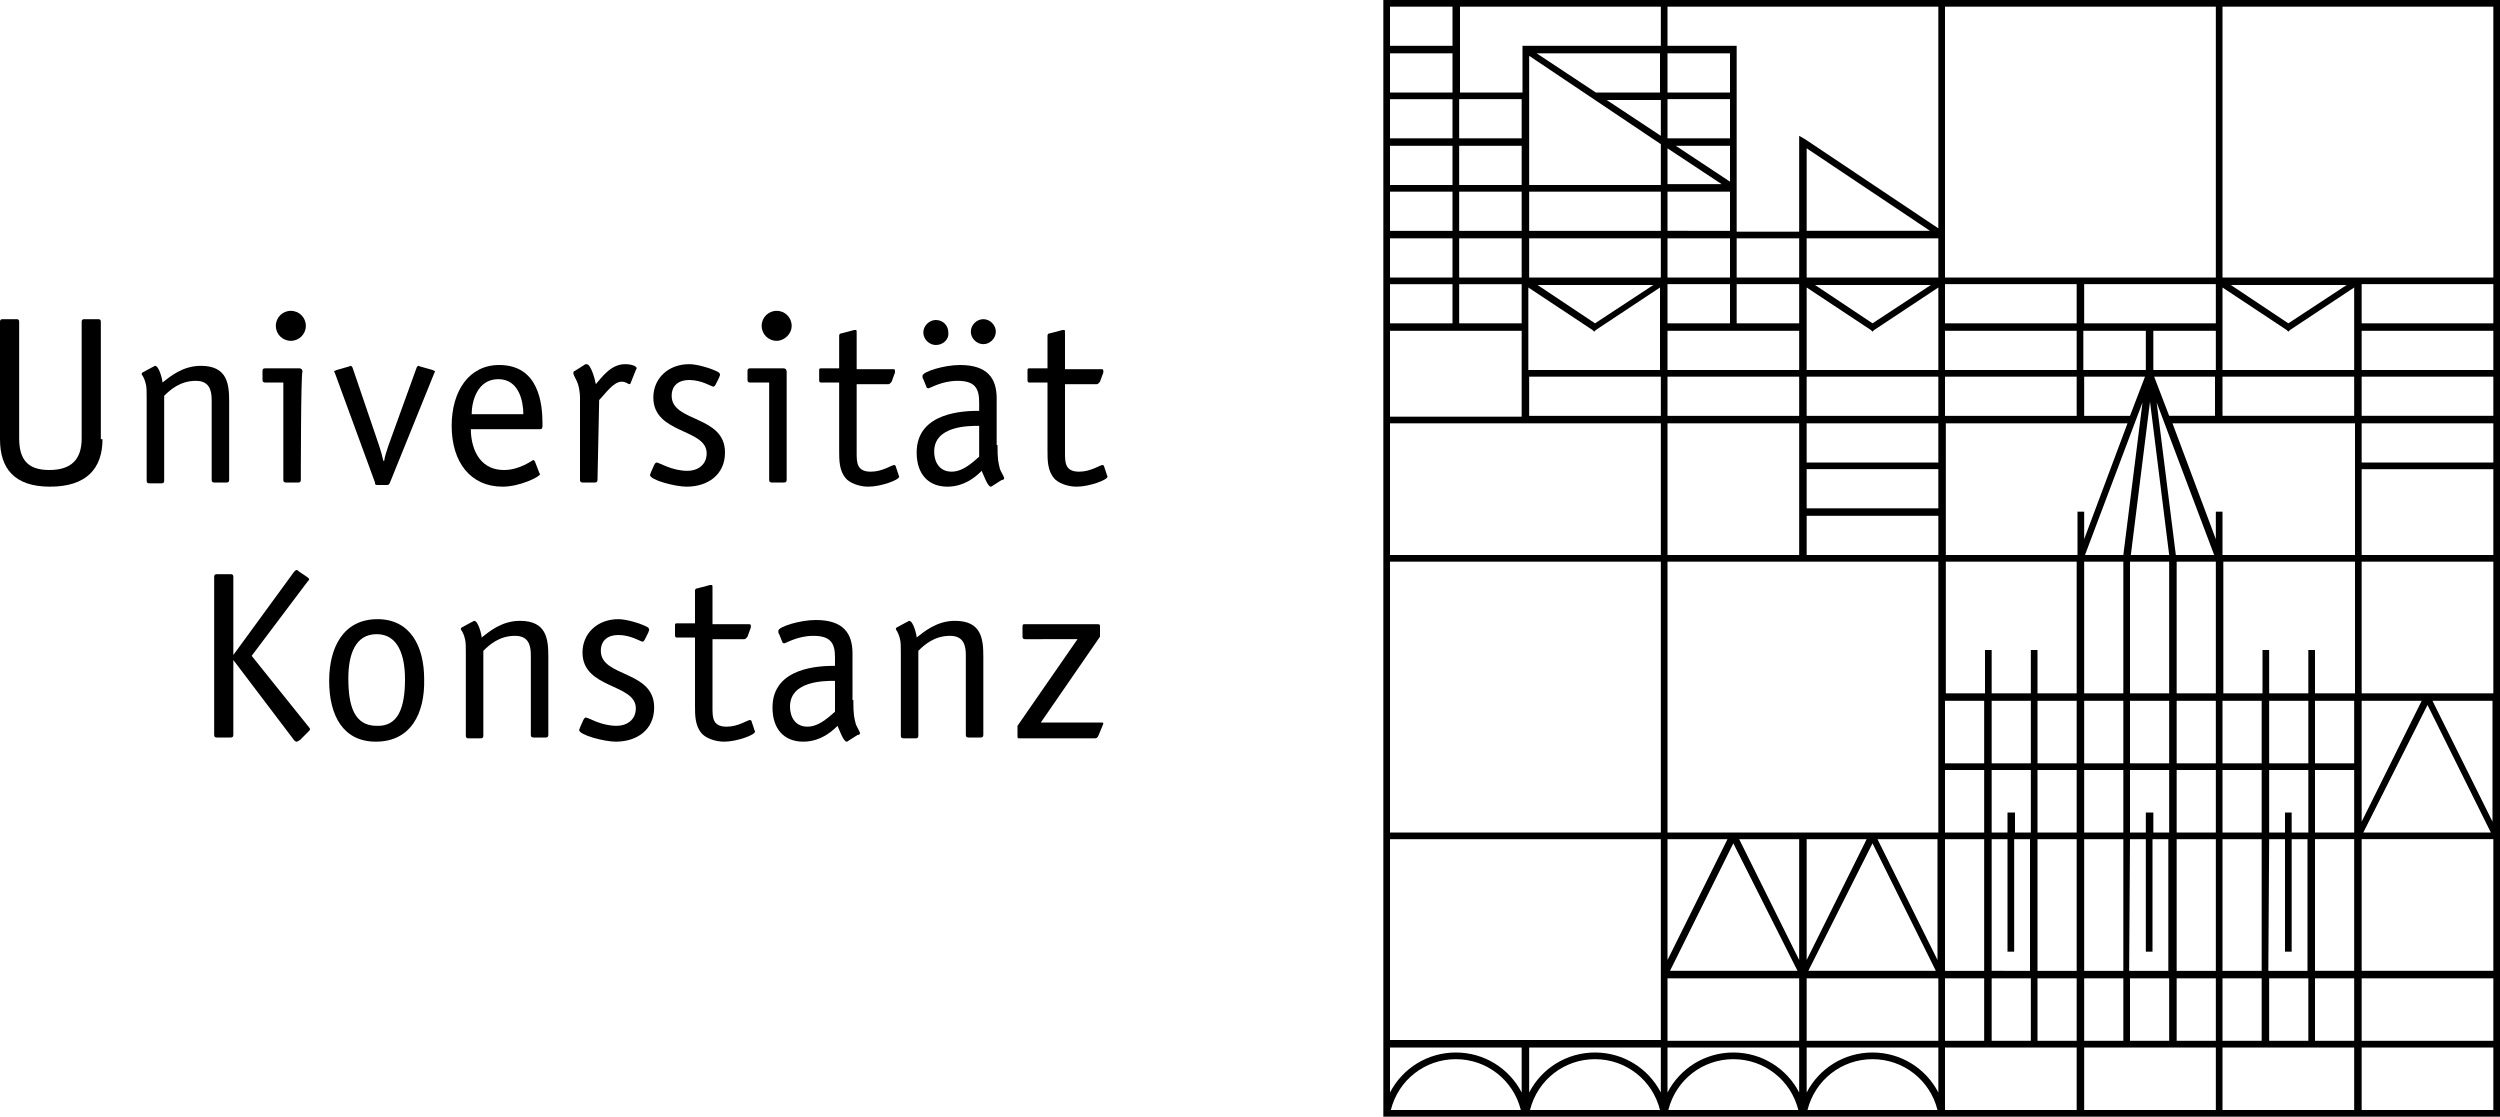 <?xml version="1.0" encoding="utf-8"?>
<svg xmlns="http://www.w3.org/2000/svg" xmlns:xlink="http://www.w3.org/1999/xlink" version="1.1" id="Ebene_1" x="0px" y="0px" width="300px" height="134px" viewBox="0 0 300 134" style="enable-background:new 0 0 300 134;" xml:space="preserve">
<g>
	<path d="M12.3,52.7c0,3.5-1.9,5.7-6.3,5.7c-4.3,0-6-2.2-6-5.7V38.6c0-0.2,0.1-0.3,0.3-0.3H2c0.2,0,0.3,0.1,0.3,0.3v14   c0,2.4,0.9,3.8,3.6,3.8c2.6,0,3.9-1.2,3.9-3.8v-14c0-0.2,0.1-0.3,0.3-0.3h1.7c0.2,0,0.3,0.1,0.3,0.3V52.7z"/>
	<path d="M27.5,57.6c0,0.2-0.1,0.3-0.3,0.3h-1.5c-0.2,0-0.3-0.1-0.3-0.3V48c0-1.2-0.3-2.3-1.9-2.3c-1.9,0-3.1,1.1-3.8,1.8v10.2   c0,0.2-0.1,0.3-0.3,0.3h-1.5c-0.2,0-0.3-0.1-0.3-0.3v-9.9c0-0.9,0-1.3-0.1-1.7c-0.2-0.9-0.5-1.1-0.5-1.2c0-0.1,0-0.1,0.1-0.2   l1.3-0.7c0.1,0,0.1-0.1,0.2-0.1c0.5,0,0.9,1.7,0.9,2c0.9-0.7,2.4-2,4.6-2c3.2,0,3.4,2.2,3.4,4.3C27.5,48.1,27.5,57.6,27.5,57.6z"/>
	<path d="M36.1,57.6c0,0.2-0.1,0.3-0.3,0.3h-1.5c-0.2,0-0.3-0.1-0.3-0.3V45.9h-2.2c-0.2,0-0.3-0.1-0.3-0.3v-1.1   c0-0.2,0.1-0.3,0.3-0.3h4.1c0.3,0,0.4,0.2,0.4,0.4C36.1,44.6,36.1,57.6,36.1,57.6z M34.9,40.9c-1,0-1.8-0.8-1.8-1.8   s0.8-1.8,1.8-1.8c1,0,1.8,0.8,1.8,1.8S35.9,40.9,34.9,40.9z"/>
	<path d="M46.8,57.9c-0.1,0.2-0.1,0.3-0.4,0.3h-1.1c-0.3,0-0.3-0.1-0.3-0.3l-4.8-13.1c0-0.1-0.1-0.1-0.1-0.2c0-0.1,0.1-0.1,0.3-0.2   l1.4-0.4c0.1,0,0.2-0.1,0.3-0.1c0.1,0,0.1,0.1,0.2,0.2l3.2,9.4c0.2,0.6,0.4,1.3,0.5,1.8h0.1c0.1-0.7,0.3-1.1,0.5-1.8l3.4-9.4   c0.1-0.1,0.1-0.2,0.2-0.2s0.2,0.1,0.3,0.1l1.4,0.4c0.2,0.1,0.3,0.1,0.3,0.2c0,0.1-0.1,0.1-0.1,0.2L46.8,57.9z"/>
	<path d="M64.7,56.7c0,0.1,0.1,0.1,0.1,0.2c0,0.3-2.4,1.5-4.5,1.5c-3.8,0-6.1-2.9-6.1-7.3c0-4.2,2.1-7.3,5.7-7.3   c4.8,0,5.2,4.7,5.2,7.1c0,0.4,0,0.6-0.3,0.6h-8.3c0,1.8,0.7,4.9,4,4.9c1.9,0,3.4-1.2,3.5-1.2c0.1,0,0.1,0.1,0.2,0.2L64.7,56.7z    M62.8,49.7c0-1.5-0.5-4.2-3-4.2c-2.6,0-3.2,2.8-3.2,4.2H62.8z"/>
	<path d="M71.7,57.6c0,0.2-0.1,0.3-0.3,0.3h-1.5c-0.2,0-0.3-0.1-0.3-0.3v-9.9c0-0.5-0.1-1.5-0.5-2.2c-0.2-0.4-0.3-0.6-0.3-0.7   c0-0.2,0.1-0.3,0.2-0.3l1.1-0.7c0.1-0.1,0.2-0.1,0.3-0.1c0.5,0,1,1.8,1.1,2.4c0.7-0.8,1.8-2.4,3.5-2.4c0.7,0,1.4,0.2,1.4,0.5   c0,0.1-0.1,0.1-0.1,0.2l-0.6,1.5c0,0.1-0.1,0.2-0.2,0.2c-0.1,0-0.4-0.3-0.9-0.3c-1,0-2,1.5-2.7,2.2L71.7,57.6L71.7,57.6z"/>
	<path d="M85.9,46.1c-0.1,0.2-0.2,0.3-0.3,0.3c-0.2,0-1.4-0.8-2.9-0.8c-1.2,0-2.1,0.6-2.1,1.9c0,3.2,6.4,2.3,6.4,6.8   c0,2.7-2.1,4.1-4.6,4.1C81,58.4,78,57.6,78,57c0-0.1,0.1-0.2,0.1-0.3l0.4-0.9c0.1-0.2,0.2-0.3,0.3-0.3c0.3,0,1.8,1,3.7,1   c1.2,0,2.3-0.7,2.3-2.1c0-3-6.4-2.3-6.4-6.7c0-2.3,1.8-4,4.3-4c1,0,2.6,0.5,3.4,0.9c0.2,0.1,0.3,0.2,0.3,0.4c0,0.1-0.1,0.2-0.1,0.3   L85.9,46.1z"/>
	<path d="M94.4,57.6c0,0.2-0.1,0.3-0.3,0.3h-1.5c-0.2,0-0.3-0.1-0.3-0.3V45.9H90c-0.2,0-0.3-0.1-0.3-0.3v-1.1c0-0.2,0.1-0.3,0.3-0.3   H94c0.3,0,0.4,0.2,0.4,0.4L94.4,57.6L94.4,57.6z M93.2,40.9c-1,0-1.8-0.8-1.8-1.8s0.8-1.8,1.8-1.8s1.8,0.8,1.8,1.8   S94.1,40.9,93.2,40.9z"/>
	<path d="M107.8,56.9c0,0.1,0.1,0.2,0.1,0.3c0,0.4-2.2,1.2-3.7,1.2c-1.2,0-2.3-0.5-2.7-1c-0.8-0.9-0.8-2.2-0.8-3.3v-8.2h-2.2   c-0.2,0-0.2-0.2-0.2-0.3v-1.1c0-0.2,0-0.3,0.2-0.3h2.2v-3.9c0-0.2,0.1-0.3,0.3-0.3l1.5-0.4c0.1,0,0.1,0,0.2,0   c0.1,0,0.1,0.1,0.1,0.3v4.4h4.3c0.2,0,0.3,0,0.3,0.2c0,0.1,0,0.1,0,0.2l-0.4,1.1c-0.1,0.1-0.2,0.3-0.4,0.3h-3.8v8.2   c0,1.2,0,2.3,1.7,2.3c1.4,0,2.5-0.8,2.8-0.8c0.1,0,0.2,0.1,0.2,0.2L107.8,56.9z"/>
	<path d="M119.7,53.4c0,1.8,0.1,2.1,0.3,2.9c0.1,0.3,0.5,0.9,0.5,1.1c0,0.1-0.1,0.2-0.3,0.2l-1.1,0.7c-0.1,0.1-0.2,0.1-0.2,0.1   c-0.4,0-0.9-1.5-1.1-1.9c-0.3,0.3-1.8,1.9-4.1,1.9c-2.3,0-3.7-1.5-3.7-4.1c0-4.9,5.8-5,7.5-5v-1c0-1.7-0.5-2.6-2.6-2.6   c-1.9,0-3.3,0.9-3.5,0.9c-0.1,0-0.2-0.1-0.2-0.1l-0.4-1c-0.1-0.1-0.1-0.2-0.1-0.4c0-0.5,2.6-1.3,4.5-1.3c3.3,0,4.4,1.6,4.4,4V53.4z    M112.3,41.4c-0.8,0-1.5-0.7-1.5-1.5c0-0.8,0.7-1.5,1.5-1.5c0.9,0,1.5,0.7,1.5,1.5C113.9,40.7,113.2,41.4,112.3,41.4z M117.5,51.1   c-1.3,0-5.4,0-5.4,3.1c0,1.2,0.6,2.4,2.1,2.4c1.5,0,2.8-1.4,3.3-1.8V51.1z M118,38.3c0.8,0,1.5,0.7,1.5,1.5c0,0.8-0.7,1.5-1.5,1.5   s-1.5-0.7-1.5-1.5C116.5,39,117.2,38.3,118,38.3z"/>
	<path d="M132.8,56.9c0,0.1,0.1,0.2,0.1,0.3c0,0.4-2.2,1.2-3.7,1.2c-1.2,0-2.3-0.5-2.7-1c-0.8-0.9-0.8-2.2-0.8-3.3v-8.2h-2.2   c-0.2,0-0.2-0.2-0.2-0.3v-1.1c0-0.2,0-0.3,0.2-0.3h2.2v-3.9c0-0.2,0.1-0.3,0.3-0.3l1.5-0.4c0.1,0,0.1,0,0.2,0   c0.1,0,0.1,0.1,0.1,0.3v4.4h4.3c0.2,0,0.3,0,0.3,0.2c0,0.1,0,0.1,0,0.2l-0.4,1.1c-0.1,0.1-0.2,0.3-0.4,0.3h-3.8v8.2   c0,1.2,0,2.3,1.7,2.3c1.4,0,2.5-0.8,2.8-0.8c0.1,0,0.2,0.1,0.2,0.2L132.8,56.9z"/>
	<path d="M36,88.8c-0.2,0.1-0.3,0.2-0.4,0.2c-0.1,0-0.3-0.1-0.4-0.3L28,79.2H28v9c0,0.2-0.1,0.3-0.3,0.3h-1.7   c-0.2,0-0.3-0.1-0.3-0.3v-19c0-0.2,0.1-0.3,0.3-0.3h1.7c0.2,0,0.3,0.1,0.3,0.3v9.4H28l7.3-10c0.1-0.1,0.2-0.2,0.3-0.2   c0.1,0,0.2,0.1,0.3,0.2l0.9,0.6c0.1,0.1,0.3,0.2,0.3,0.3c0,0.1-0.1,0.2-0.2,0.3l-6.7,8.9l6.9,8.6c0.1,0.1,0.1,0.2,0.1,0.2   c0,0.1-0.1,0.2-0.2,0.3L36,88.8z"/>
	<path d="M45.1,89c-3.9,0-5.6-3.1-5.6-7.3c0-4,1.7-7.4,5.8-7.4c3.9,0,5.6,3.2,5.6,7.2C51,85.6,49.3,89,45.1,89z M48.6,81.5   c0-2.8-0.8-5.4-3.4-5.4c-2.6,0-3.4,2.5-3.4,5.3c0,3.3,0.7,5.7,3.4,5.7C47.8,87.2,48.6,84.9,48.6,81.5z"/>
	<path d="M65.8,88.2c0,0.2-0.1,0.3-0.3,0.3h-1.5c-0.2,0-0.3-0.1-0.3-0.3v-9.6c0-1.2-0.3-2.3-1.9-2.3c-1.9,0-3.1,1.1-3.8,1.8v10.2   c0,0.2-0.1,0.3-0.3,0.3h-1.5c-0.2,0-0.3-0.1-0.3-0.3v-9.9c0-0.9,0-1.3-0.1-1.7c-0.2-0.9-0.5-1.1-0.5-1.2c0-0.1,0-0.1,0.1-0.2   l1.3-0.7c0.1,0,0.1-0.1,0.2-0.1c0.5,0,0.9,1.7,0.9,2c0.9-0.7,2.4-2,4.6-2c3.2,0,3.4,2.2,3.4,4.3C65.8,78.7,65.8,88.2,65.8,88.2z"/>
	<path d="M77.4,76.7c-0.1,0.2-0.2,0.3-0.3,0.3c-0.2,0-1.4-0.8-2.9-0.8c-1.2,0-2.1,0.6-2.1,1.9c0,3.2,6.4,2.3,6.4,6.8   c0,2.7-2.1,4.1-4.6,4.1c-1.4,0-4.4-0.8-4.4-1.4c0-0.1,0.1-0.2,0.1-0.3l0.4-0.9c0.1-0.2,0.2-0.3,0.3-0.3c0.3,0,1.8,1,3.7,1   c1.2,0,2.3-0.7,2.3-2.1c0-3-6.4-2.3-6.4-6.7c0-2.3,1.8-4,4.3-4c1,0,2.6,0.5,3.4,0.9c0.2,0.1,0.3,0.2,0.3,0.4c0,0.1-0.1,0.2-0.1,0.3   L77.4,76.7z"/>
	<path d="M90.5,87.5c0,0.1,0.1,0.2,0.1,0.3c0,0.4-2.2,1.2-3.7,1.2c-1.2,0-2.3-0.5-2.7-1c-0.8-0.9-0.8-2.2-0.8-3.3v-8.2h-2.2   c-0.2,0-0.2-0.2-0.2-0.3v-1.1c0-0.2,0-0.3,0.2-0.3h2.2v-3.9c0-0.2,0.1-0.3,0.3-0.3l1.5-0.4c0.1,0,0.1,0,0.2,0   c0.1,0,0.1,0.1,0.1,0.3v4.4h4.3c0.2,0,0.3,0,0.3,0.2c0,0.1,0,0.1,0,0.2l-0.4,1.1c-0.1,0.1-0.2,0.3-0.4,0.3h-3.8v8.2   c0,1.2,0,2.3,1.7,2.3c1.4,0,2.5-0.8,2.8-0.8c0.1,0,0.2,0.1,0.2,0.2L90.5,87.5z"/>
	<path d="M102.4,84c0,1.8,0.1,2.1,0.3,2.9c0.1,0.3,0.5,0.9,0.5,1.1c0,0.1-0.1,0.2-0.3,0.2l-1.1,0.7c-0.1,0.1-0.2,0.1-0.2,0.1   c-0.4,0-0.9-1.5-1.1-1.9c-0.3,0.3-1.8,1.9-4.1,1.9c-2.3,0-3.7-1.5-3.7-4.1c0-4.9,5.8-5,7.5-5v-1c0-1.7-0.5-2.6-2.6-2.6   c-1.9,0-3.3,0.9-3.5,0.9c-0.1,0-0.2-0.1-0.2-0.1l-0.4-1c-0.1-0.1-0.1-0.2-0.1-0.4c0-0.5,2.6-1.3,4.5-1.3c3.3,0,4.4,1.6,4.4,4V84z    M100.2,81.7c-1.3,0-5.4,0-5.4,3.1c0,1.2,0.6,2.4,2.1,2.4c1.5,0,2.8-1.4,3.3-1.8V81.7z"/>
	<path d="M118,88.2c0,0.2-0.1,0.3-0.3,0.3h-1.5c-0.2,0-0.3-0.1-0.3-0.3v-9.6c0-1.2-0.3-2.3-1.9-2.3c-1.9,0-3.1,1.1-3.8,1.8v10.2   c0,0.2-0.1,0.3-0.3,0.3h-1.5c-0.2,0-0.3-0.1-0.3-0.3v-9.9c0-0.9,0-1.3-0.1-1.7c-0.2-0.9-0.5-1.1-0.5-1.2c0-0.1,0-0.1,0.1-0.2   l1.3-0.7c0.1,0,0.1-0.1,0.2-0.1c0.5,0,0.9,1.7,0.9,2c0.9-0.7,2.4-2,4.6-2c3.2,0,3.4,2.2,3.4,4.3V88.2z"/>
	<path d="M124.9,86.7h7.1c0.3,0,0.4,0,0.4,0.1c0,0.1-0.1,0.2-0.1,0.3l-0.5,1.2c-0.1,0.2-0.2,0.3-0.4,0.3h-9c-0.3,0-0.3,0-0.3-0.3   v-1.2l7.2-10.4H123c-0.2,0-0.3-0.1-0.3-0.3v-1.2c0-0.3,0.1-0.3,0.3-0.3h8.7c0.3,0,0.3,0.1,0.3,0.3v1.2L124.9,86.7z"/>
</g>
<path d="M299.6,0H166.4H166v0.4v133.2v0.4h0.4h133.2h0.4v-0.4V0.4V0H299.6z M299.2,83.2h-15.8V67.4h15.8V83.2z M199.3,125.7v5.4  c-1.5-2.9-4.5-4.8-7.9-4.8c-3.4,0-6.4,1.9-7.9,4.8v-5.4H199.3z M200.1,125.7h15.8v5.4c-1.5-2.9-4.5-4.8-7.9-4.8  c-3.4,0-6.4,1.9-7.9,4.8L200.1,125.7L200.1,125.7z M216.8,17.8l14.8,9.9h-14.8V17.8z M282.5,44.4h-15.8v-9.9l7.7,5.1l0.2,0.2  l0.2-0.2l7.7-5.1L282.5,44.4L282.5,44.4z M282.5,66.6h-15.8v-5.2h-0.8v3.3l-5.2-13.9h21.9V66.6L282.5,66.6z M224,100.7l-7.2,14.5  v-14.5H224z M215.9,115.2l-7.2-14.5h7.2V115.2z M215.7,116.5h-15.3l7.6-15.3L215.7,116.5z M224.7,101.2l7.6,15.3H217L224.7,101.2z   M225.3,100.7h7.2v14.5L225.3,100.7z M233.4,100.7h4.7v15.8h-4.7V100.7z M207.6,16.6h-7.5v-4.7h7.5V16.6z M199.3,16.3l-6.5-4.3h6.5  V16.3z M199.3,17.3v4.9h-15.8V6.7L199.3,17.3z M200.1,17.8l6.5,4.3h-6.5V17.8z M199.3,23v4.7h-15.8V23H199.3z M199.3,28.6v4.7h-15.8  v-4.7H199.3z M224.7,38.8l-6.9-4.6h13.9L224.7,38.8z M215.9,38.8h-7.5v-4.7h7.5V38.8z M207.6,38.8h-7.5v-4.7h7.5V38.8z M191.4,38.8  l-6.9-4.6h13.9L191.4,38.8z M191.1,39.6l0.2,0.2l0.2-0.2l7.7-5.1v9.9h-15.8v-9.9L191.1,39.6z M200.1,39.7h15.8v4.7h-15.8V39.7z   M216.8,34.5l7.7,5.1l0.2,0.2l0.2-0.2l7.7-5.1v9.9h-15.8L216.8,34.5L216.8,34.5z M265.9,44.4h-7.5v-4.7h7.5V44.4z M260.3,49.9  l-1.8-4.7h7.3v4.7H260.3z M271.4,91.6h-4.7v-7.5h4.7V91.6z M272.3,84.1h4.7v7.5h-4.7V84.1z M257.5,97.5v2.4h-1.9v-7.5h4.7v7.5h-1.9  v-2.4H257.5z M240.9,97.5v2.4H239v-7.5h4.7v7.5h-1.9v-2.4H240.9z M233.4,84.1h4.7v7.5h-4.7V84.1z M239,84.1h4.7v7.5H239V84.1z   M233.4,45.2h15.8v4.7h-15.8V45.2z M250.1,45.2h7.3l-1.8,4.7h-5.5V45.2z M255.6,83.2V67.4h4.7v15.8H255.6z M260.3,84.1v7.5h-4.7  v-7.5H260.3z M255.7,66.6l2.3-18.4l2.3,18.4C260.3,66.6,255.7,66.6,255.7,66.6z M257.1,48.3l-2.3,18.3h-4.6L257.1,48.3z M254.8,67.4  v15.8h-4.7V67.4H254.8z M254.8,84.1v7.5h-4.7v-7.5H254.8z M249.2,91.6h-4.7v-7.5h4.7V91.6z M244.5,92.4h4.7v7.5h-4.7V92.4z   M250.1,92.4h4.7v7.5h-4.7V92.4z M261.2,92.4h4.7v7.5h-4.7V92.4z M266.7,92.4h4.7v7.5h-4.7V92.4z M265.9,91.6h-4.7v-7.5h4.7V91.6z   M261.2,83.2V67.4h4.7v15.8H261.2z M261.1,66.6l-2.3-18.3l6.9,18.3H261.1z M257.5,44.4h-7.5v-4.7h7.5V44.4z M249.2,44.4h-15.8v-4.7  h15.8V44.4z M232.6,45.2v4.7h-15.8v-4.7H232.6z M232.6,50.8v4.7h-15.8v-4.7H232.6z M232.6,61h-15.8v-4.7h15.8V61z M216.8,61.9h15.8  v4.7h-15.8V61.9z M233.4,50.8h21.9l-5.2,13.9v-3.3h-0.8v5.2h-15.8V50.8z M249.2,67.4v15.8h-4.7V78h-0.8v5.2H239V78h-0.8v5.2h-4.7  V67.4H249.2z M233.4,92.4h4.7v7.5h-4.7V92.4z M239,100.7h1.9v13.5h0.8v-13.5h1.9v15.8H239L239,100.7L239,100.7z M244.5,100.7h4.7  v15.8h-4.7V100.7z M250.1,100.7h4.7v15.8h-4.7V100.7z M255.6,100.7h1.9v13.5h0.8v-13.5h1.9v15.8h-4.7L255.6,100.7L255.6,100.7z   M261.2,100.7h4.7v15.8h-4.7V100.7z M266.7,100.7h4.7v15.8h-4.7V100.7z M272.3,100.7h1.9v13.5h0.8v-13.5h1.9v15.8h-4.7L272.3,100.7  L272.3,100.7z M275,99.9v-2.4h-0.8v2.4h-1.9v-7.5h4.7v7.5H275z M277.8,92.4h4.7v7.5h-4.7V92.4z M283.4,84.1h7.2l-7.2,14.5V84.1z   M282.5,91.6h-4.7v-7.5h4.7V91.6z M277.8,83.2V78H277v5.2h-4.7V78h-0.8v5.2h-4.7V67.4h15.8v15.8H277.8z M266.7,49.9v-4.7h15.8v4.7  H266.7z M274.6,38.8l-6.9-4.6h13.9L274.6,38.8z M265.9,38.8h-15.8v-4.7h15.8V38.8z M249.2,38.8h-15.8v-4.7h15.8V38.8z M232.6,28.6  v4.7h-15.8v-4.7H232.6z M215.9,33.3h-7.5v-4.7h7.5V33.3z M207.6,33.3h-7.5v-4.7h7.5V33.3z M200.1,27.7V23h7.5v4.7H200.1z   M201.1,17.5h6.5v4.3L201.1,17.5z M207.6,11.1h-7.5V6.4h7.5V11.1z M199.3,11.1h-7.8l-7.1-4.7h14.8V11.1z M182.6,16.6h-7.5v-4.7h7.5  V16.6z M182.6,17.5v4.7h-7.5v-4.7H182.6z M182.6,23v4.7h-7.5V23H182.6z M182.6,28.6v4.7h-7.5v-4.7H182.6z M182.6,34.1v4.7h-7.5v-4.7  C175.1,34.1,182.6,34.1,182.6,34.1z M183.5,45.2h15.8v4.7h-15.8V45.2z M200.1,45.2h15.8v4.7h-15.8V45.2z M215.9,50.8v15.8h-15.8  V50.8H215.9z M232.6,67.4v32.5h-32.5V67.4C200.1,67.4,232.6,67.4,232.6,67.4z M207.3,100.7l-7.2,14.5v-14.5H207.3z M200.1,117.4  h15.8v7.5h-15.8V117.4z M216.8,125.7h15.8v5.4c-1.5-2.9-4.5-4.8-7.9-4.8c-3.4,0-6.4,1.9-7.9,4.8L216.8,125.7L216.8,125.7z   M216.8,124.9v-7.5h15.8v7.5H216.8z M233.4,117.4h4.7v7.5h-4.7V117.4z M239,117.4h4.7v7.5H239V117.4z M244.5,117.4h4.7v7.5h-4.7  V117.4z M250.1,117.4h4.7v7.5h-4.7V117.4z M255.6,117.4h4.7v7.5h-4.7V117.4z M261.2,117.4h4.7v7.5h-4.7V117.4z M266.7,117.4h4.7v7.5  h-4.7V117.4z M272.3,117.4h4.7v7.5h-4.7V117.4z M277.8,117.4h4.7v7.5h-4.7V117.4z M277.8,116.5v-15.8h4.7v15.8H277.8z M291.3,84.6  l7.6,15.3h-15.3L291.3,84.6z M299.2,66.6h-15.8V56.3h15.8V66.6z M299.2,55.5h-15.8v-4.7h15.8V55.5z M299.2,49.9h-15.8v-4.7h15.8  V49.9z M299.2,44.4h-15.8v-4.7h15.8V44.4z M299.2,38.8h-15.8v-4.7h15.8V38.8z M299.2,33.3h-32.5V0.8h32.5V33.3z M265.9,33.3h-32.5  V0.8h32.5V33.3z M232.6,27.4l-16-10.7l-0.7-0.4v0.8v10.7h-7.5V6V5.5H208h-7.9V0.8h32.5L232.6,27.4L232.6,27.4z M199.3,5.5h-16.2  h-0.4V6v5.1h-7.5V0.8h24.1V5.5z M174.3,5.5h-7.5V0.8h7.5V5.5z M174.3,6.4v4.7h-7.5V6.4C166.8,6.4,174.3,6.4,174.3,6.4z M174.3,11.9  v4.7h-7.5v-4.7H174.3z M174.3,17.5v4.7h-7.5v-4.7H174.3z M174.3,23v4.7h-7.5V23H174.3z M174.3,28.6v4.7h-7.5v-4.7H174.3z   M174.3,34.1v4.7h-7.5v-4.7C166.8,34.1,174.3,34.1,174.3,34.1z M182.6,39.7v10.3h-15.8V39.7H182.6z M199.3,50.8v15.8h-32.5V50.8  H199.3z M199.3,67.4v32.5h-32.5V67.4C166.8,67.4,199.3,67.4,199.3,67.4z M199.3,100.7v24.1h-32.5v-24.1H199.3z M182.6,125.7v5.4  c-1.5-2.9-4.5-4.8-7.9-4.8c-3.4,0-6.4,1.9-7.9,4.8v-5.4H182.6z M174.7,127.1c3.7,0,6.9,2.5,7.8,6.1h-15.6  C167.8,129.6,171,127.1,174.7,127.1z M191.4,127.1c3.7,0,6.9,2.5,7.8,6.1h-15.6C184.5,129.6,187.7,127.1,191.4,127.1z M208,127.1  c3.7,0,6.9,2.5,7.8,6.1h-15.6C201.1,129.6,204.3,127.1,208,127.1z M224.7,127.1c3.7,0,6.9,2.5,7.8,6.1h-15.6  C217.8,129.6,221,127.1,224.7,127.1z M233.4,125.7h15.8v7.5h-15.8V125.7z M250.1,125.7h15.8v7.5h-15.8V125.7z M266.7,125.7h15.8v7.5  h-15.8V125.7z M283.4,125.7h15.8v7.5h-15.8V125.7z M283.4,124.9v-7.5h15.8v7.5H283.4z M283.4,116.5v-15.8h15.8v15.8H283.4z   M291.9,84.1h7.2v14.5L291.9,84.1z"/>
</svg>
